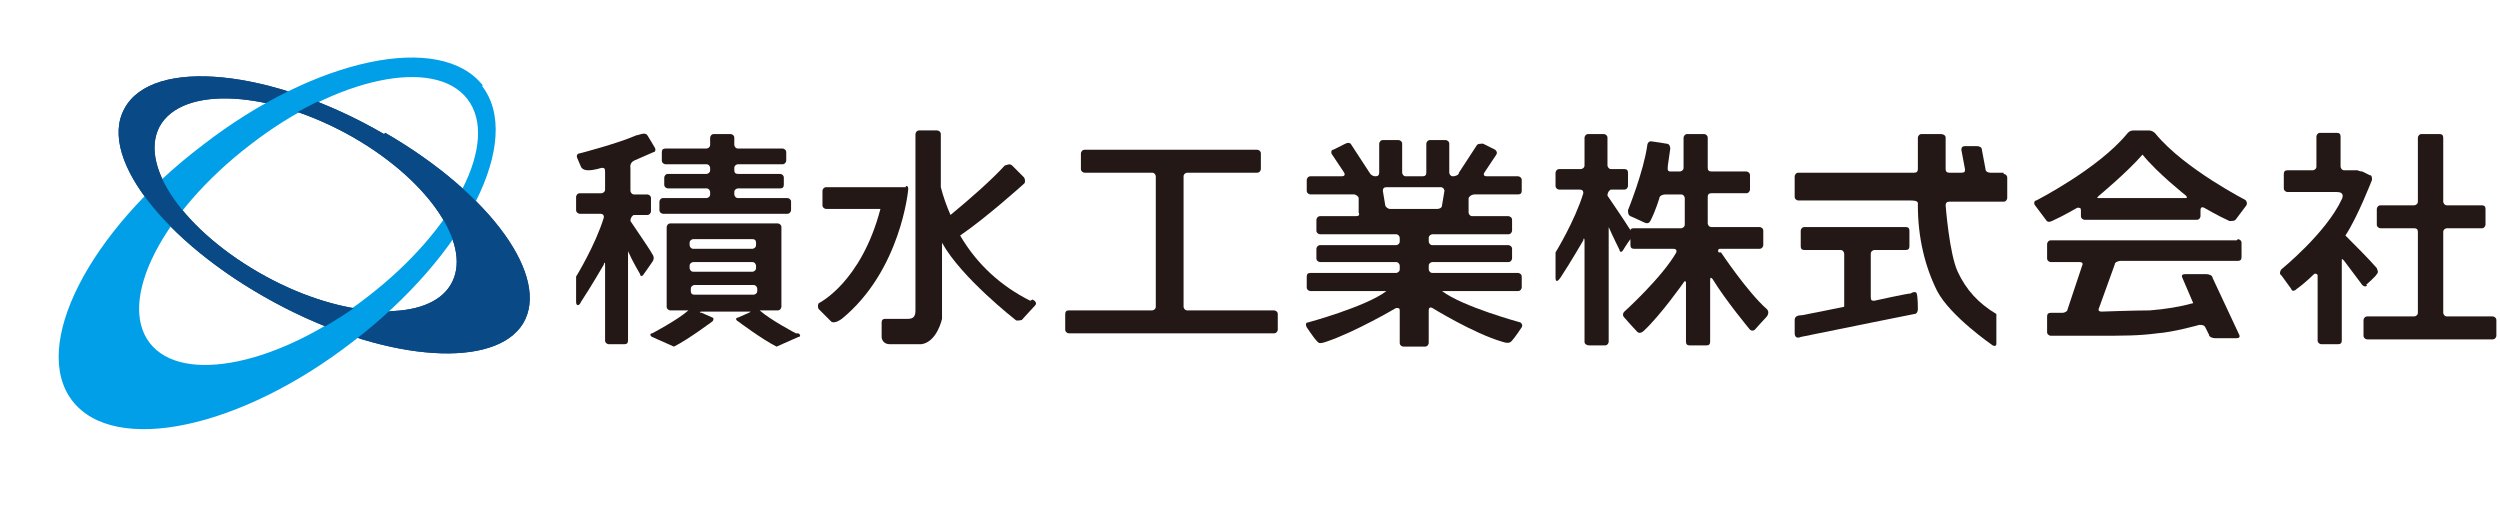 <?xml version="1.0" encoding="UTF-8"?>
<svg xmlns="http://www.w3.org/2000/svg" version="1.1" xmlns:xlink="http://www.w3.org/1999/xlink" viewBox="0 0 207 42">
  <!-- Generator: Adobe Illustrator 29.3.1, SVG Export Plug-In . SVG Version: 2.1.0 Build 151)  -->
  <defs>
    <style>
      .st0 {
        fill: #231815;
      }

      .st1 {
        fill: #094a86;
      }

      .st2 {
        fill: none;
      }

      .st3 {
        fill: #1d2087;
      }

      .st3, .st4 {
        display: none;
      }

      .st4, .st5 {
        fill: #009fe8;
      }

      .st6 {
        clip-path: url(#clippath);
      }
    </style>
    <clipPath id="clippath">
      <path class="st2" d="M7.8,4.4v27h38V4.4H7.8ZM21.6,9.5l-.5-.5c1.3-.8,2.7-1.5,4-2.1.6.2,1.2.4,1.7.6l.4.5c-1.2.5-2.4,1.2-3.7,1.9-.7-.2-1.3-.4-1.9-.5ZM29.3,28.3c-.2.2-.4.3-.6.5-.8-.3-1.6-.5-2.3-.9l-.3-.4c1.4-.8,2.9-1.7,4.3-2.8.6,0,1.1.1,1.7.1h.3s.6.4.6.4c-1.1,1.1-2.3,2.1-3.6,3.1Z"/>
    </clipPath>
  </defs>
  <g id="_レイヤー_1" data-name="レイヤー_1">
    <path class="st4" d="M7.5,22.5c.8,5.1,7,5.9,13.3,1.7-6.2,8.6-16.6,7.6-19.5,2.1C-2.9,18.3,8.5,3.2,23.8.8l-.4,8c-10.2.9-17.1,8.8-16,13.7"/>
    <path class="st3" d="M32,19.7c-.8-5.1-7-5.9-13.3-1.7,6.2-8.6,16.6-7.6,19.5-2.1,4.2,7.9-7.3,23.1-22.6,25.4l.4-8c10.2-1,17.1-8.8,16-13.7"/>
    <path class="st0" d="M54.7,17.7h10.5c.2,0,.3-.2.3-.3v-.7c0-.2-.2-.3-.3-.3h-4.1c-.2,0-.3-.2-.3-.3v-.2c0-.2.2-.3.3-.3h3.5c.2,0,.3-.1.3-.3v-.6c0-.2-.2-.3-.3-.3h-3.5c-.2,0-.3-.1-.3-.3v-.2c0-.2.2-.3.3-.3h3.7c.2,0,.3-.2.3-.3v-.7c0-.2-.2-.3-.3-.3h-3.7c-.2,0-.3-.2-.3-.3v-.6c0-.2-.2-.3-.3-.3h-1.4c-.2,0-.3.2-.3.3v.6c0,.2-.2.3-.3.3h-3.4c-.2,0-.3.1-.3.3v.7c0,.2.2.3.3.3h3.4c.2,0,.3.2.3.3v.2c0,.2-.2.3-.3.3h-3.2c-.2,0-.3.2-.3.3v.6c0,.2.2.3.3.3h3.2c.2,0,.3.2.3.3v.2c0,.2-.2.3-.3.3h-3.6c-.2,0-.3.2-.3.3v.7c0,.2.2.3.3.3Z"/>
    <path class="st0" d="M54,21c-.5-.8-1.2-1.8-1.8-2.7h0c0-.3.2-.5.3-.5h1.1c.2,0,.3-.2.3-.3v-1.1c0-.2-.2-.3-.3-.3h-1.1c-.2,0-.3-.2-.3-.3v-1.9s-.1-.4.3-.6c.7-.3,1.6-.7,1.6-.7.2,0,.2-.3.1-.4,0,0-.4-.7-.6-1-.2-.3-.7,0-.9,0-1.6.7-4.7,1.5-4.7,1.5-.2,0-.3.2-.2.4l.3.7s.1.3.6.3c.5,0,1.1-.2,1.1-.2.2,0,.3,0,.3.3v1.5c0,.2-.2.3-.3.3h-1.8c-.2,0-.3.2-.3.3v1.1c0,.2.2.3.3.3h1.7c.3,0,.3.2.3.3-.7,2.3-2.3,4.9-2.3,4.9,0,.1,0,1.3,0,2.1,0,.4.3.3.4,0,.8-1.2,1.9-3.1,1.9-3.1,0-.2.1-.2.1,0v6.3c0,.2.2.3.3.3h1.3c.2,0,.3-.1.3-.3v-7.4c.4.9,1,1.9,1,1.9,0,.2.2.2.3,0,0,0,.5-.7.7-1,.3-.4,0-.7-.2-.9Z"/>
    <path class="st0" d="M65.9,27.6s-2.1-1.1-3-1.9h1.5c.2,0,.3-.2.3-.3v-6.6c0-.2-.2-.3-.3-.3h-8.9c-.2,0-.3.2-.3.3v6.6c0,.2.2.3.3.3h1.5c-.9.8-3,1.9-3,1.9-.2,0-.2.2,0,.3l1.8.8c1.2-.6,3.2-2.1,3.2-2.1.1-.1.1-.3,0-.3l-.9-.4c-.2,0-.2-.1,0-.1h3.9c.2,0,.2,0,0,.1l-.9.4c-.2,0-.2.2,0,.3,0,0,2,1.5,3.2,2.1l1.8-.8c.2,0,.2-.2,0-.3ZM57.1,20.1c0-.2.2-.3.3-.3h4.9c.2,0,.3.1.3.3v.2c0,.2-.2.3-.3.3h-4.9c-.2,0-.3-.2-.3-.3v-.2ZM57.1,22c0-.2.2-.3.3-.3h4.9c.2,0,.3.2.3.3v.2c0,.2-.2.3-.3.3h-4.9c-.2,0-.3-.2-.3-.3v-.2ZM57.5,24.4c-.2,0-.3-.1-.3-.3v-.2c0-.2.2-.3.3-.3h4.9c.2,0,.3.2.3.3v.2c0,.2-.2.3-.3.3h-4.9Z"/>
    <path class="st0" d="M85.3,24.9c-2.4-1.2-4.4-3-5.8-5.4,2.2-1.5,5.3-4.3,5.3-4.3.1-.1.1-.3,0-.5,0,0-.8-.8-1-1-.2-.2-.5,0-.6,0-1.1,1.2-2.8,2.7-4.5,4.1-.3-.7-.6-1.5-.8-2.3v-4.4c0-.2-.2-.3-.3-.3h-1.5c-.2,0-.3.2-.3.3v14.6c0,.4-.1.7-.6.7-.4,0-1.9,0-1.9,0-.2,0-.3.1-.3.3v1.2s0,.6.7.6,2.1,0,2.6,0c1.3-.2,1.7-2.1,1.7-2.1,0-.2,0-.5,0-.7v-5.6c1.6,2.9,6.1,6.4,6.1,6.4.1.1.4,0,.5,0,0,0,.9-1,1.1-1.2.2-.2,0-.4-.2-.5Z"/>
    <path class="st0" d="M75,15.5h-6.6c-.2,0-.3.2-.3.3v1.2c0,.2.2.3.3.3h4.5c-1.6,6.1-5.1,7.8-5.1,7.8-.1.1-.1.4,0,.5l1,1s.2.3.9-.2c4.9-4,5.5-10.7,5.5-10.7,0-.2,0-.3-.2-.3Z"/>
    <path class="st0" d="M105.4,25.7h-7.1c-.2,0-.3-.2-.3-.3v-10.8c0-.2.2-.3.3-.3h5.8c.2,0,.3-.2.3-.3v-1.3c0-.2-.2-.3-.3-.3h-14.3c-.2,0-.3.2-.3.3v1.3c0,.2.2.3.3.3h5.6c.2,0,.3.2.3.3v10.8c0,.2-.2.3-.3.3h-6.9c-.2,0-.3.1-.3.3v1.3c0,.2.2.3.3.3h17c.2,0,.3-.2.3-.3v-1.3c0-.2-.2-.3-.3-.3Z"/>
    <path class="st0" d="M158.2,24.3c-.3,0-3,.6-3,.6-.2,0-.3,0-.3-.3v-3.6c0-.2.2-.3.3-.3h2.6c.2,0,.3-.1.3-.3v-1.3c0-.2-.1-.3-.3-.3h-8.4c-.2,0-.3.2-.3.3v1.3c0,.2.1.3.3.3h3c.2,0,.3.2.3.3v4.4c-1.4.3-3,.6-3.5.7-.5,0-.6.2-.6.4v1.1c0,.4.3.4.5.3,2.9-.6,9.4-1.9,9.4-1.9.2,0,.3-.2.3-.4,0,0,0-1.1-.1-1.3,0-.1-.2-.2-.5,0Z"/>
    <path class="st0" d="M195.9,23.6s.8-.7.9-.9c.2-.2,0-.4,0-.5-.7-.8-1.7-1.8-2.6-2.7,1-1.5,2.2-4.6,2.2-4.6,0-.2,0-.4-.2-.4l-.6-.3c-.2,0-.4-.1-.4-.1h-1.1c-.2,0-.3-.2-.3-.3v-2.5c0-.2-.1-.3-.3-.3h-1.4c-.2,0-.3.2-.3.3v2.5c0,.2-.2.3-.3.3h-2.1c-.2,0-.3.1-.3.3v1.2c0,.2.2.3.3.3h4.1c.6,0,.5.4.4.6-1.3,2.8-5,5.8-5,5.8-.1.1-.2.4,0,.5l.8,1.1s.1.4.5,0c.7-.5,1.4-1.2,1.4-1.2.1-.1.3,0,.3.1v5.4c0,.2.2.3.3.3h1.4c.2,0,.3-.1.3-.3v-6.6c0-.2,0-.2.2,0l1.5,2c.1.1.3.2.4,0Z"/>
    <path class="st0" d="M206.2,26.2h-3.6c-.2,0-.3-.2-.3-.3v-6.7c0-.2.2-.3.3-.3h2.9c.2,0,.3-.2.3-.3v-1.3c0-.2-.1-.3-.3-.3h-2.9c-.2,0-.3-.2-.3-.3v-5.3c0-.2-.1-.3-.3-.3h-1.5c-.2,0-.3.2-.3.3v5.3c0,.2-.2.3-.3.3h-2.8c-.2,0-.3.2-.3.3v1.3c0,.2.2.3.3.3h2.8c.2,0,.3.1.3.3v6.7c0,.2-.2.3-.3.3h-3.9c-.2,0-.3.2-.3.3v1.3c0,.2.2.3.3.3h10.4c.2,0,.3-.2.3-.3v-1.3c0-.2-.2-.3-.3-.3Z"/>
    <path class="st0" d="M185.2,19.9h-15.4c-.2,0-.3.2-.3.3v1.2c0,.2.2.3.3.3h2.4c.2,0,.3.1.2.3l-1.2,3.6c0,.2-.3.3-.4.3h-1c-.2,0-.3.1-.3.3v1.3c0,.2.2.3.3.3h3.6c2.5,0,3.7,0,5.2-.2,1.4-.1,3.5-.7,3.5-.7.2,0,.4,0,.5.2l.3.6c0,.2.3.3.5.3h1.8c.2,0,.3-.1.2-.3l-2.2-4.7c0-.2-.3-.3-.5-.3h-1.8c-.2,0-.3.1-.2.3l.9,2.1c-1.1.3-2.3.5-3.6.6-1.3,0-4,.1-4,.1-.2,0-.3-.1-.2-.3l1.3-3.6c0-.2.3-.3.5-.3h9.7c.2,0,.3-.1.3-.3v-1.2c0-.2-.2-.3-.3-.3Z"/>
    <path class="st0" d="M125.9,26.7s-4.8-1.3-6.5-2.6h6.3c.2,0,.3-.2.3-.3v-.9c0-.2-.2-.3-.3-.3h-7.1c-.2,0-.3-.2-.3-.3v-.3c0-.2.2-.3.3-.3h6.3c.2,0,.3-.2.3-.3v-.8c0-.2-.2-.3-.3-.3h-6.3c-.2,0-.3-.2-.3-.3v-.3c0-.2.2-.3.3-.3h6.3c.2,0,.3-.2.3-.3v-.9c0-.2-.2-.3-.3-.3h-3c-.2,0-.3-.2-.3-.3v-1.2c.1-.2.3-.3.5-.3h3.6c.2,0,.3-.1.3-.3v-.9c0-.2-.2-.3-.3-.3h-2.6c-.2,0-.3-.1-.2-.3l1-1.5c.1-.2,0-.3-.1-.4l-1-.5c-.2,0-.4,0-.5.1l-1.5,2.3c0,.2-.3.3-.5.3s-.3-.2-.3-.3v-2.4c0-.2-.2-.3-.3-.3h-1.3c-.2,0-.3.2-.3.3v2.4c0,.2-.1.3-.3.3h-1.4c-.2,0-.3-.2-.3-.3v-2.4c0-.2-.2-.3-.3-.3h-1.3c-.2,0-.3.2-.3.3v2.4c0,.2-.1.3-.3.3s-.4-.1-.5-.3l-1.5-2.3c-.1-.2-.3-.2-.5-.1l-1,.5c-.2,0-.2.3-.1.4l1,1.5c.1.2,0,.3-.2.3h-2.6c-.2,0-.3.2-.3.3v.9c0,.2.2.3.3.3h3.6c.2,0,.4.2.4.3v1.2c.1.2,0,.3-.2.3h-3c-.2,0-.3.2-.3.3v.9c0,.2.2.3.3.3h6.3c.2,0,.3.2.3.3v.3c0,.2-.2.3-.3.3h-6.3c-.2,0-.3.2-.3.3v.8c0,.2.2.3.3.3h6.3c.2,0,.3.2.3.3v.3c0,.2-.2.3-.3.3h-7.1c-.2,0-.3.1-.3.3v.9c0,.2.2.3.3.3h6.3c-1.7,1.3-6.5,2.6-6.5,2.6-.2,0-.2.2-.1.4,0,0,.6.9.8,1.1.2.2.2.3.8.1,2.4-.8,5.8-2.8,5.8-2.8.2,0,.3,0,.3.2v2.7c0,.2.2.3.3.3h1.8c.2,0,.3-.2.3-.3v-2.7c0-.2.1-.3.3-.2,0,0,3.4,2.1,5.8,2.8.6.2.7,0,.8-.1.2-.2.8-1.1.8-1.1.1-.2,0-.3-.1-.4ZM117.1,17.3h-2c-.2,0-.4-.2-.4-.3l-.2-1.2c0-.2.1-.3.3-.3h4.5c.2,0,.3.2.3.3l-.2,1.2c0,.2-.2.3-.4.3h-2Z"/>
    <path class="st0" d="M142.3,20.9c-.1-.2,0-.3.1-.3h3.3c.2,0,.3-.2.3-.3v-1.2c0-.2-.2-.3-.3-.3h-4c-.2,0-.3-.2-.3-.3v-2.2c0-.2.1-.3.3-.3h2.9c.2,0,.3-.2.3-.3v-1.2c0-.2-.2-.3-.3-.3h-2.9c-.2,0-.3-.1-.3-.3v-2.5c0-.2-.2-.3-.3-.3h-1.4c-.2,0-.3.2-.3.3v2.5c0,.2-.2.3-.3.3h-.8c-.3,0-.2-.3-.2-.5.1-.7.2-1.4.2-1.4,0-.2-.1-.4-.3-.4,0,0-1.2-.2-1.3-.2-.2,0-.3.2-.3.3-.3,2.2-1.6,5.4-1.6,5.4,0,.2,0,.4.2.5,0,0,.7.3,1.1.5.4.2.5,0,.6-.2.4-.8.7-1.8.7-1.8,0-.2.3-.3.5-.3h1.3c.2,0,.3.2.3.3v2.2c0,.2-.2.3-.3.3h-3.9c-.1,0-.3,0-.3.2,0,0,0-.1-.1-.2-.5-.8-1.2-1.8-1.8-2.7h0c0-.3.2-.5.3-.5h1.1c.2,0,.3-.2.3-.3v-1.1c0-.2-.1-.3-.3-.3h-1.1c-.2,0-.3-.2-.3-.3v-2.3c0-.2-.2-.3-.3-.3h-1.3c-.2,0-.3.2-.3.3v2.3c0,.2-.2.3-.3.3h-1.8c-.2,0-.3.2-.3.3v1.1c0,.2.2.3.3.3h1.7c.3,0,.3.2.3.3-.7,2.3-2.3,4.9-2.3,4.9,0,.1,0,1.3,0,2.1,0,.4.2.3.4,0,.8-1.2,1.9-3.1,1.9-3.1,0-.2.1-.2.1,0v8.4c0,.2.2.3.4.3h1.3c.2,0,.3-.2.3-.3v-9.5c.4.9.9,1.9.9,1.9,0,.2.2.2.3,0,0,0,.3-.5.6-.9v.5h0s0,0,0,0c0,.2.1.3.3.3h3.2c.4,0,.3.2.3.3-1.2,2.1-4.3,4.9-4.3,4.9-.1.1-.2.3,0,.5,0,0,.7.8,1,1.1.2.3.5.1.6,0,1.4-1.3,3.3-4,3.3-4,.1-.2.2-.1.2,0v4.9c0,.2.1.3.3.3h1.4c.2,0,.3-.1.3-.3v-5.1c0-.3.1-.2.2-.1,1.1,1.8,3.1,4.2,3.1,4.2.1.1.3.1.4,0,0,0,.8-.9,1-1.1.2-.3.1-.5,0-.6-1.6-1.4-3.8-4.7-3.8-4.7Z"/>
    <path class="st0" d="M165.9,14.3h-1.1c-.2,0-.4-.1-.4-.3l-.3-1.6c0-.2-.2-.3-.4-.3h-1c-.2,0-.3.1-.3.3l.3,1.6c0,.2,0,.3-.3.3h-1c-.2,0-.3-.1-.3-.3v-2.6c0-.2-.2-.3-.4-.3h-1.6c-.2,0-.3.2-.3.3v2.6c0,.2-.1.3-.3.3h-9.6c-.2,0-.3.2-.3.3v1.7c0,.2.2.3.3.3h9.3c.7,0,.6.2.6.4,0,2.7.6,5.1,1.6,7.1,1.1,2.1,4.6,4.5,4.6,4.5.2.1.3,0,.3-.1v-2.5c-1.5-.9-2.5-2-3.2-3.5-.7-1.5-1-5.5-1-5.5,0-.2.1-.3.3-.3h4.5c.2,0,.3-.2.3-.3v-1.7c0-.2-.2-.3-.3-.3Z"/>
    <path class="st0" d="M186,16.6s-5.1-2.6-7.5-5.5c0,0-.2-.3-.6-.3h-1.2c-.4,0-.5.2-.6.3-2.4,2.9-7.5,5.5-7.5,5.5-.2,0-.2.3-.1.4l.9,1.2c.1.2.3.2.5.1h0c.9-.4,2.1-1.1,2.1-1.1.2,0,.3,0,.3.2v.5c0,.2.2.3.3.3h9.3c.2,0,.3-.2.3-.3v-.5c0-.2.1-.3.3-.2,0,0,1.2.7,2.1,1.1h0c.2,0,.4,0,.5-.1l.9-1.2c.1-.2,0-.4-.1-.4ZM180.9,16.4h-7.1c-.2,0-.2,0,0-.2,0,0,2.4-2,3.6-3.4,1.2,1.5,3.6,3.4,3.6,3.4.1.1.1.2,0,.2Z"/>
  </g>
  <g id="_レイヤー_2" data-name="レイヤー_2">
    <g>
      <path class="st1" d="M31.8,11.1c-9.3-5.4-19.2-6.4-21.5-2.1-2.3,4.2,3.9,11.7,13.3,16.5,8.8,4.5,17.4,5,19.7,1.3,2.3-3.8-2.6-10.7-11.4-15.8ZM37.3,23.6c-1.8,3-8.3,2.9-14.7-.4-6.8-3.5-11.2-9.2-9.4-12.7,1.9-3.5,9.3-3,16.1.9,6.4,3.7,9.9,9.1,8,12.2Z"/>
      <path class="st5" d="M40,7.1c-3.5-4.5-13.9-2.3-23.2,4.9C7.3,19.2,2.5,28.7,6,33.2c3.5,4.5,13.9,2.3,23.2-4.9,9.4-7.2,14.2-16.7,10.7-21.2ZM30.4,24.6c-7.2,5.6-15.3,7.3-18,3.8-2.7-3.5,1-10.8,8.3-16.4,7.2-5.6,15.3-7.3,18-3.8,2.7,3.5-1,10.8-8.3,16.4Z"/>
      <g class="st6">
        <path class="st1" d="M31.8,11.1c-9.3-5.4-19.2-6.4-21.5-2.1-2.3,4.2,3.9,11.7,13.3,16.5,8.8,4.5,17.4,5,19.7,1.3,2.3-3.8-2.6-10.7-11.4-15.8ZM37.3,23.6c-1.8,3-8.3,2.9-14.7-.4-6.8-3.5-11.2-9.2-9.4-12.7,1.9-3.5,9.3-3,16.1.9,6.4,3.7,9.9,9.1,8,12.2Z"/>
      </g>
    </g>
  </g>
</svg>